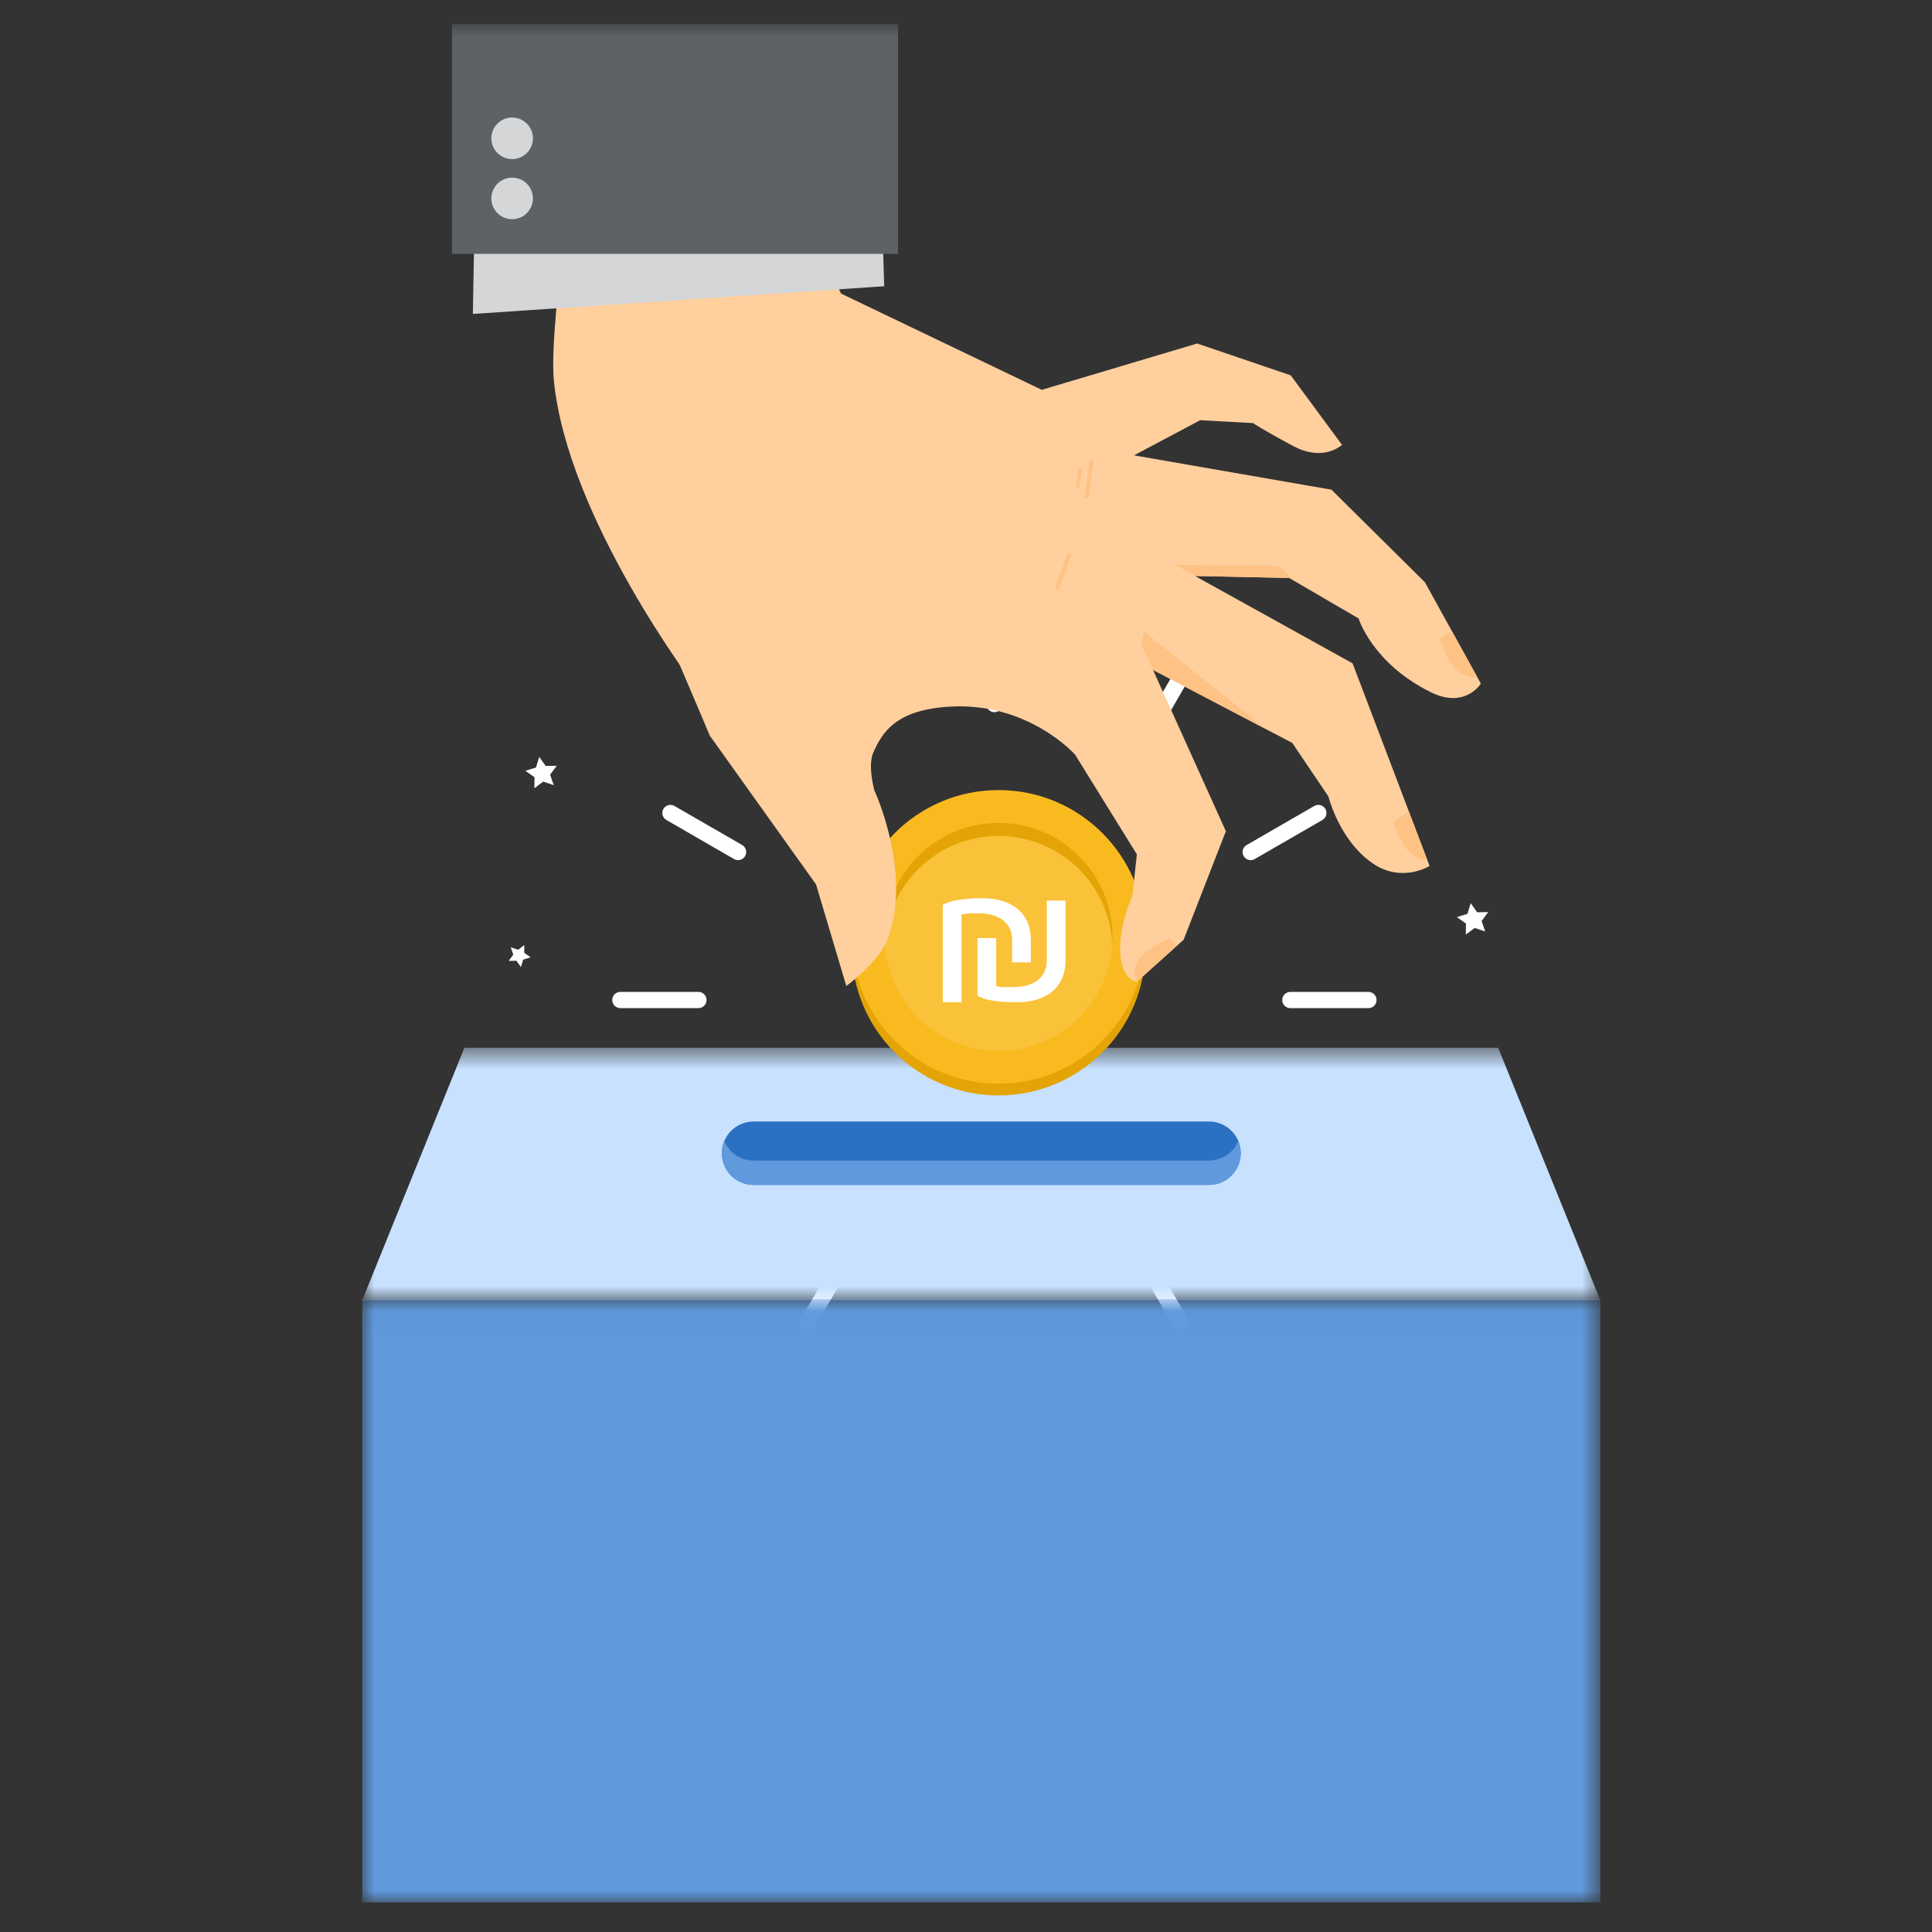 <?xml version="1.0" encoding="UTF-8"?>
<svg width="80px" height="80px" viewBox="0 0 80 80" version="1.1" xmlns="http://www.w3.org/2000/svg" xmlns:xlink="http://www.w3.org/1999/xlink">
    <rect x="0" y="0" width="80" height="80" fill="#333333" stroke="none"/>
    <!-- Generator: Sketch 59.1 (86144) - https://sketch.com -->
    <title>36700.49_icon_a2@2x</title>
    <desc>Created with Sketch.</desc>
    <defs>
        <polygon id="path-1" points="0 0.614 51.266 0.614 51.266 11.067 0 11.067"></polygon>
        <polygon id="path-3" points="0 0.033 51.266 0.033 51.266 25 0 25"></polygon>
        <polygon id="path-5" points="0 77.771 51.266 77.771 51.266 -0 0 -0"></polygon>
    </defs>
    <g id="36700.49_icon_a2" stroke="none" stroke-width="1" fill="none" fill-rule="evenodd">
        <g id="Group-82" transform="translate(15, 1)">
            <path d="M26.176,24.583 C25.99,24.583 25.84,24.733 25.84,24.919 L25.84,28.154 C25.84,28.339 25.99,28.49 26.176,28.49 C26.361,28.49 26.511,28.339 26.511,28.154 L26.511,24.919 C26.511,24.733 26.361,24.583 26.176,24.583" id="Fill-1" fill="#FFFFFF"></path>
            <path d="M18.721,26.826 C18.628,26.665 18.422,26.611 18.262,26.703 C18.102,26.796 18.047,27.001 18.14,27.161 L19.758,29.964 C19.851,30.124 20.055,30.179 20.215,30.086 C20.377,29.993 20.431,29.788 20.338,29.628 L18.721,26.826 Z" id="Fill-3" fill="#FFFFFF"></path>
            <path d="M15.73,33.99 L12.928,32.373 C12.768,32.281 12.563,32.336 12.47,32.495 C12.377,32.657 12.432,32.861 12.593,32.953 L15.395,34.572 C15.555,34.664 15.76,34.609 15.853,34.449 C15.946,34.288 15.891,34.084 15.73,33.99" id="Fill-5" fill="#FFFFFF"></path>
            <path d="M13.921,40.073 L10.686,40.073 C10.501,40.073 10.351,40.223 10.351,40.408 C10.351,40.594 10.501,40.744 10.686,40.744 L13.921,40.744 C14.107,40.744 14.257,40.594 14.257,40.408 C14.257,40.223 14.107,40.073 13.921,40.073" id="Fill-7" fill="#FFFFFF"></path>
            <path d="M15.395,46.244 L12.593,47.862 C12.432,47.954 12.377,48.16 12.47,48.32 C12.563,48.48 12.768,48.536 12.928,48.443 L15.73,46.825 C15.891,46.732 15.946,46.527 15.853,46.367 C15.76,46.206 15.555,46.151 15.395,46.244" id="Fill-9" fill="#FFFFFF"></path>
            <path d="M20.216,50.73 C20.056,50.637 19.851,50.692 19.758,50.853 L18.14,53.655 C18.048,53.815 18.103,54.021 18.263,54.113 C18.423,54.206 18.629,54.151 18.721,53.99 L20.339,51.188 C20.432,51.028 20.377,50.823 20.216,50.73" id="Fill-11" fill="#FFFFFF"></path>
            <path d="M34.088,26.703 C33.928,26.611 33.722,26.665 33.63,26.826 L32.012,29.628 C31.919,29.788 31.974,29.994 32.135,30.086 C32.295,30.179 32.5,30.124 32.593,29.964 L34.211,27.161 C34.304,27.001 34.248,26.796 34.088,26.703" id="Fill-13" fill="#FFFFFF"></path>
            <path d="M39.422,32.373 L36.62,33.991 C36.459,34.083 36.404,34.289 36.497,34.449 C36.59,34.609 36.795,34.665 36.955,34.572 L39.758,32.954 C39.918,32.861 39.973,32.656 39.88,32.496 C39.787,32.335 39.582,32.28 39.422,32.373" id="Fill-15" fill="#FFFFFF"></path>
            <path d="M41.665,40.073 L38.43,40.073 C38.244,40.073 38.094,40.223 38.094,40.408 C38.094,40.594 38.244,40.744 38.43,40.744 L41.665,40.744 C41.851,40.744 42,40.594 42,40.408 C42,40.223 41.851,40.073 41.665,40.073" id="Fill-17" fill="#FFFFFF"></path>
            <path d="M39.758,47.862 L36.955,46.244 C36.795,46.152 36.59,46.207 36.497,46.367 C36.404,46.528 36.459,46.733 36.62,46.825 L39.422,48.443 C39.582,48.536 39.787,48.481 39.88,48.32 C39.973,48.16 39.918,47.955 39.758,47.862" id="Fill-19" fill="#FFFFFF"></path>
            <path d="M32.593,50.852 C32.5,50.692 32.295,50.637 32.135,50.729 C31.974,50.822 31.919,51.027 32.012,51.187 L33.63,53.99 C33.722,54.15 33.928,54.205 34.088,54.112 C34.248,54.02 34.304,53.814 34.211,53.654 L32.593,50.852 Z" id="Fill-21" fill="#FFFFFF"></path>
            <polygon id="Fill-23" fill="#FFFFFF" points="46.165 36.775 45.899 36.401 45.765 36.839 45.327 36.977 45.702 37.241 45.697 37.699 46.064 37.424 46.499 37.57 46.351 37.136 46.624 36.768"></polygon>
            <polygon id="Fill-25" fill="#FFFFFF" points="7.595 30.716 7.328 30.342 7.194 30.781 6.756 30.918 7.132 31.182 7.127 31.64 7.493 31.365 7.928 31.511 7.78 31.077 8.053 30.709"></polygon>
            <polygon id="Fill-27" fill="#FFFFFF" points="6.71 38.135 6.454 38.328 6.149 38.226 6.254 38.53 6.064 38.788 6.384 38.782 6.57 39.043 6.664 38.737 6.97 38.64 6.707 38.456"></polygon>
            <g id="Group-31" transform="translate(0, 41.771)">
                <mask id="mask-2" fill="white">
                    <use xlink:href="#path-1"></use>
                </mask>
                <g id="Clip-30"></g>
                <polygon id="Fill-29" fill="#C7E1FF" mask="url(#mask-2)" points="47.036 0.614 42.806 0.614 8.462 0.614 4.23 0.614 0 11.067 8.462 11.067 42.806 11.067 51.266 11.067"></polygon>
            </g>
            <path d="M36.376,46.751 C36.376,47.477 35.788,48.064 35.063,48.064 L16.204,48.064 C15.479,48.064 14.891,47.477 14.891,46.751 C14.891,46.026 15.479,45.439 16.204,45.439 L35.063,45.439 C35.788,45.439 36.376,46.026 36.376,46.751" id="Fill-32" fill="#2B71C3"></path>
            <path d="M35.062,47.057 L16.204,47.057 C15.657,47.057 15.188,46.723 14.991,46.247 C14.926,46.403 14.89,46.573 14.89,46.751 C14.89,47.476 15.478,48.064 16.204,48.064 L35.062,48.064 C35.788,48.064 36.375,47.476 36.375,46.751 C36.375,46.573 36.339,46.403 36.275,46.247 C36.078,46.723 35.609,47.057 35.062,47.057" id="Fill-34" fill="#6099DC"></path>
            <g id="Group-38" transform="translate(0, 52.771)">
                <mask id="mask-4" fill="white">
                    <use xlink:href="#path-3"></use>
                </mask>
                <g id="Clip-37"></g>
                <polygon id="Fill-36" fill="#6099DC" mask="url(#mask-4)" points="-0 0.033 -0 2.726 -0 22.306 -0 25 51.267 25 51.267 22.306 51.267 2.726 51.267 0.033"></polygon>
            </g>
            <path d="M32.428,38.28 C32.428,41.638 29.706,44.36 26.349,44.36 C22.991,44.36 20.27,41.638 20.27,38.28 C20.27,34.922 22.991,32.2 26.349,32.2 C29.706,32.2 32.428,34.922 32.428,38.28" id="Fill-39" fill="#E4A406"></path>
            <path d="M32.428,37.796 C32.428,41.153 29.706,43.875 26.349,43.875 C22.991,43.875 20.27,41.153 20.27,37.796 C20.27,34.438 22.991,31.715 26.349,31.715 C29.706,31.715 32.428,34.438 32.428,37.796" id="Fill-41" fill="#F9BA20"></path>
            <path d="M31.07,37.796 C31.07,40.401 28.957,42.517 26.349,42.517 C23.742,42.517 21.626,40.401 21.626,37.796 C21.626,35.188 23.742,33.074 26.349,33.074 C28.957,33.074 31.07,35.188 31.07,37.796" id="Fill-43" fill="#F9C239"></path>
            <path d="M26.349,33.615 C28.866,33.615 30.916,35.587 31.056,38.066 C31.061,37.975 31.07,37.886 31.07,37.797 C31.07,35.188 28.956,33.074 26.349,33.074 C23.742,33.074 21.625,35.188 21.625,37.797 C21.625,37.886 21.635,37.975 21.64,38.066 C21.782,35.587 23.832,33.615 26.349,33.615" id="Fill-45" fill="#E4A406"></path>
            <path d="M27.753,39.488 C27.753,39.485 27.753,39.48 27.752,39.475 C27.753,39.471 27.753,39.467 27.753,39.464 L27.753,39.478 L27.753,39.488 Z" id="Fill-47" fill="#FFFFFF"></path>
            <path d="M14.36,10.212 C16.46,9.452 19.579,11.038 19.579,11.038 L28.138,15.142 L34.573,13.224 L38.447,14.543 L40.57,17.42 C40.57,17.42 39.821,18.138 38.571,17.48 C37.323,16.819 36.885,16.519 36.885,16.519 L34.697,16.4 L31.198,18.258 L20.889,23.472 L9.672,15.004 C9.672,15.004 12.707,10.808 14.36,10.212" id="Fill-49" fill="#FFCF9E"></path>
            <path d="M13.641,11.801 L30.742,17.644 L40.133,19.277 L44.005,23.113 L46.319,27.306 C46.319,27.306 45.674,28.364 44.255,27.667 C41.82,26.468 41.258,24.61 41.258,24.61 L38.382,22.932 L32.697,22.814 L9.892,15.847 L13.641,11.801 Z" id="Fill-51" fill="#FFCF9E"></path>
            <polygon id="Fill-53" fill="#FFC285" points="37.976 22.436 32.388 22.371 32.926 22.818 38.382 22.932 38.621 23.07"></polygon>
            <path d="M31.387,21.135 L41.008,26.468 L44.196,34.858 C44.196,34.858 43.036,35.587 41.821,34.737 C40.447,33.778 40.008,31.982 40.008,31.982 L38.51,29.763 L30.512,25.57 L31.387,21.135 Z" id="Fill-55" fill="#FFCF9E"></path>
            <polygon id="Fill-57" fill="#FFC285" points="32.082 26.391 37.433 29.199 32.371 25.156"></polygon>
            <path d="M21.724,37.96 C22.819,35.192 21.206,31.728 21.206,31.728 C21.206,31.728 20.913,30.697 21.169,30.142 C21.538,29.339 22.076,28.366 24.418,28.256 C27.61,28.107 29.512,30.242 29.512,30.242 L32.075,34.378 L31.886,36.116 C31.886,36.116 31.325,37.314 31.387,38.452 C31.448,39.592 32.075,39.652 32.075,39.652 L34.011,37.914 L35.761,33.419 L31.512,24.011 L32.385,19.277 L26.262,17.538 L25.463,19.611 L22.14,18.587 L13.502,11.757 C13.502,11.757 9.191,12.519 8.816,15.398 C8.589,17.136 10.893,21.643 11.299,22.364 C11.704,23.081 14.392,29.463 14.392,29.463 L18.79,35.622 L20.044,39.828 C20.044,39.828 21.37,38.85 21.724,37.96" id="Fill-59" fill="#FFCF9E"></path>
            <path d="M29.987,19.647 C29.939,19.641 29.904,19.598 29.911,19.552 L30.109,18.12 C30.115,18.074 30.159,18.042 30.207,18.048 C30.254,18.054 30.288,18.096 30.28,18.14 L30.084,19.576 C30.076,19.62 30.034,19.652 29.987,19.647" id="Fill-61" fill="#FFC285"></path>
            <path d="M29.613,19.22 C29.571,19.215 29.542,19.178 29.549,19.138 L29.644,18.429 C29.651,18.388 29.688,18.362 29.729,18.366 C29.772,18.372 29.802,18.408 29.799,18.449 L29.7,19.158 C29.693,19.197 29.655,19.226 29.613,19.22" id="Fill-63" fill="#FFC285"></path>
            <path d="M28.75,23.424 C28.703,23.408 28.68,23.36 28.696,23.317 L29.189,21.951 C29.206,21.907 29.256,21.884 29.3,21.9 C29.346,21.915 29.369,21.964 29.354,22.006 L28.859,23.374 C28.844,23.417 28.793,23.438 28.75,23.424" id="Fill-65" fill="#FFC285"></path>
            <path d="M44.621,25.453 C44.621,25.453 44.923,26.581 45.552,26.918 C45.815,27.06 46.017,27.057 46.157,27.015 L45.119,25.131 L44.621,25.453 Z" id="Fill-67" fill="#FFC285"></path>
            <path d="M42.693,33.017 C42.693,33.017 42.995,34.146 43.624,34.482 C43.813,34.585 43.97,34.609 44.097,34.601 L43.336,32.6 L42.693,33.017 Z" id="Fill-69" fill="#FFC285"></path>
            <path d="M33.443,37.859 C33.443,37.859 32.314,38.29 32.044,38.929 C31.889,39.296 31.997,39.52 32.093,39.632 L33.726,38.17 L33.443,37.859 Z" id="Fill-71" fill="#FFC285"></path>
            <path d="M13.814,27.46 C13.814,27.46 8.49,20.466 7.933,14.743 C7.693,12.271 9.205,2.901 9.205,2.901 L19.219,2.503 C19.219,2.503 18.424,9.498 20.172,11.723 C21.921,13.949 24.305,15.061 24.305,15.061 L13.814,27.46 Z" id="Fill-73" fill="#FFCF9E"></path>
            <polygon id="Fill-75" fill="#D4D6D8" points="21.613 10.852 4.58 12 4.771 1.244 21.326 1.244"></polygon>
            <mask id="mask-6" fill="white">
                <use xlink:href="#path-5"></use>
            </mask>
            <g id="Clip-78"></g>
            <polygon id="Fill-77" fill="#5C6266" mask="url(#mask-6)" points="3.718 9.512 22.187 9.512 22.187 -0 3.718 -0"></polygon>
            <path d="M7.068,4.727 C7.068,5.203 6.682,5.588 6.207,5.588 C5.731,5.588 5.345,5.203 5.345,4.727 C5.345,4.251 5.731,3.866 6.207,3.866 C6.682,3.866 7.068,4.251 7.068,4.727" id="Fill-79" fill="#D4D6D8" mask="url(#mask-6)"></path>
            <path d="M7.068,7.216 C7.068,7.692 6.682,8.077 6.207,8.077 C5.731,8.077 5.345,7.692 5.345,7.216 C5.345,6.74 5.731,6.355 6.207,6.355 C6.682,6.355 7.068,6.74 7.068,7.216" id="Fill-80" fill="#D4D6D8" mask="url(#mask-6)"></path>
            <path d="M29.121,36.292 L29.121,38.759 C29.121,39.045 29.073,39.296 28.976,39.514 C28.88,39.731 28.744,39.913 28.568,40.058 C28.392,40.204 28.181,40.313 27.934,40.388 C27.685,40.462 27.41,40.5 27.107,40.5 C26.975,40.5 26.834,40.497 26.683,40.491 C26.531,40.486 26.384,40.473 26.237,40.454 C26.092,40.435 25.953,40.407 25.82,40.372 C25.689,40.336 25.573,40.288 25.475,40.228 L25.475,37.843 L26.25,37.843 L26.25,39.831 C26.382,39.864 26.513,39.879 26.642,39.876 C26.77,39.874 26.885,39.872 26.983,39.872 C27.177,39.872 27.356,39.849 27.524,39.802 C27.692,39.755 27.837,39.687 27.958,39.596 C28.078,39.505 28.174,39.391 28.242,39.254 C28.31,39.116 28.346,38.957 28.346,38.775 L28.346,36.292 L29.121,36.292 Z M26.91,38.85 L26.91,37.917 C26.91,37.736 26.876,37.576 26.807,37.438 C26.738,37.301 26.643,37.187 26.521,37.096 C26.401,37.005 26.257,36.937 26.089,36.89 C25.921,36.843 25.741,36.82 25.549,36.82 L25.265,36.82 C25.124,36.82 24.974,36.834 24.814,36.861 L24.814,40.5 L24.039,40.5 L24.039,36.465 C24.138,36.41 24.253,36.365 24.386,36.329 C24.517,36.293 24.656,36.266 24.802,36.246 C24.947,36.227 25.097,36.213 25.248,36.205 C25.398,36.197 25.54,36.193 25.672,36.193 C25.975,36.193 26.25,36.23 26.497,36.304 C26.745,36.378 26.956,36.489 27.133,36.634 C27.309,36.78 27.444,36.961 27.541,37.179 C27.637,37.396 27.685,37.647 27.685,37.934 L27.685,38.85 L26.91,38.85 Z" id="Fill-81" fill="#FFFFFF" mask="url(#mask-6)"></path>
        </g>
    </g>
</svg>
